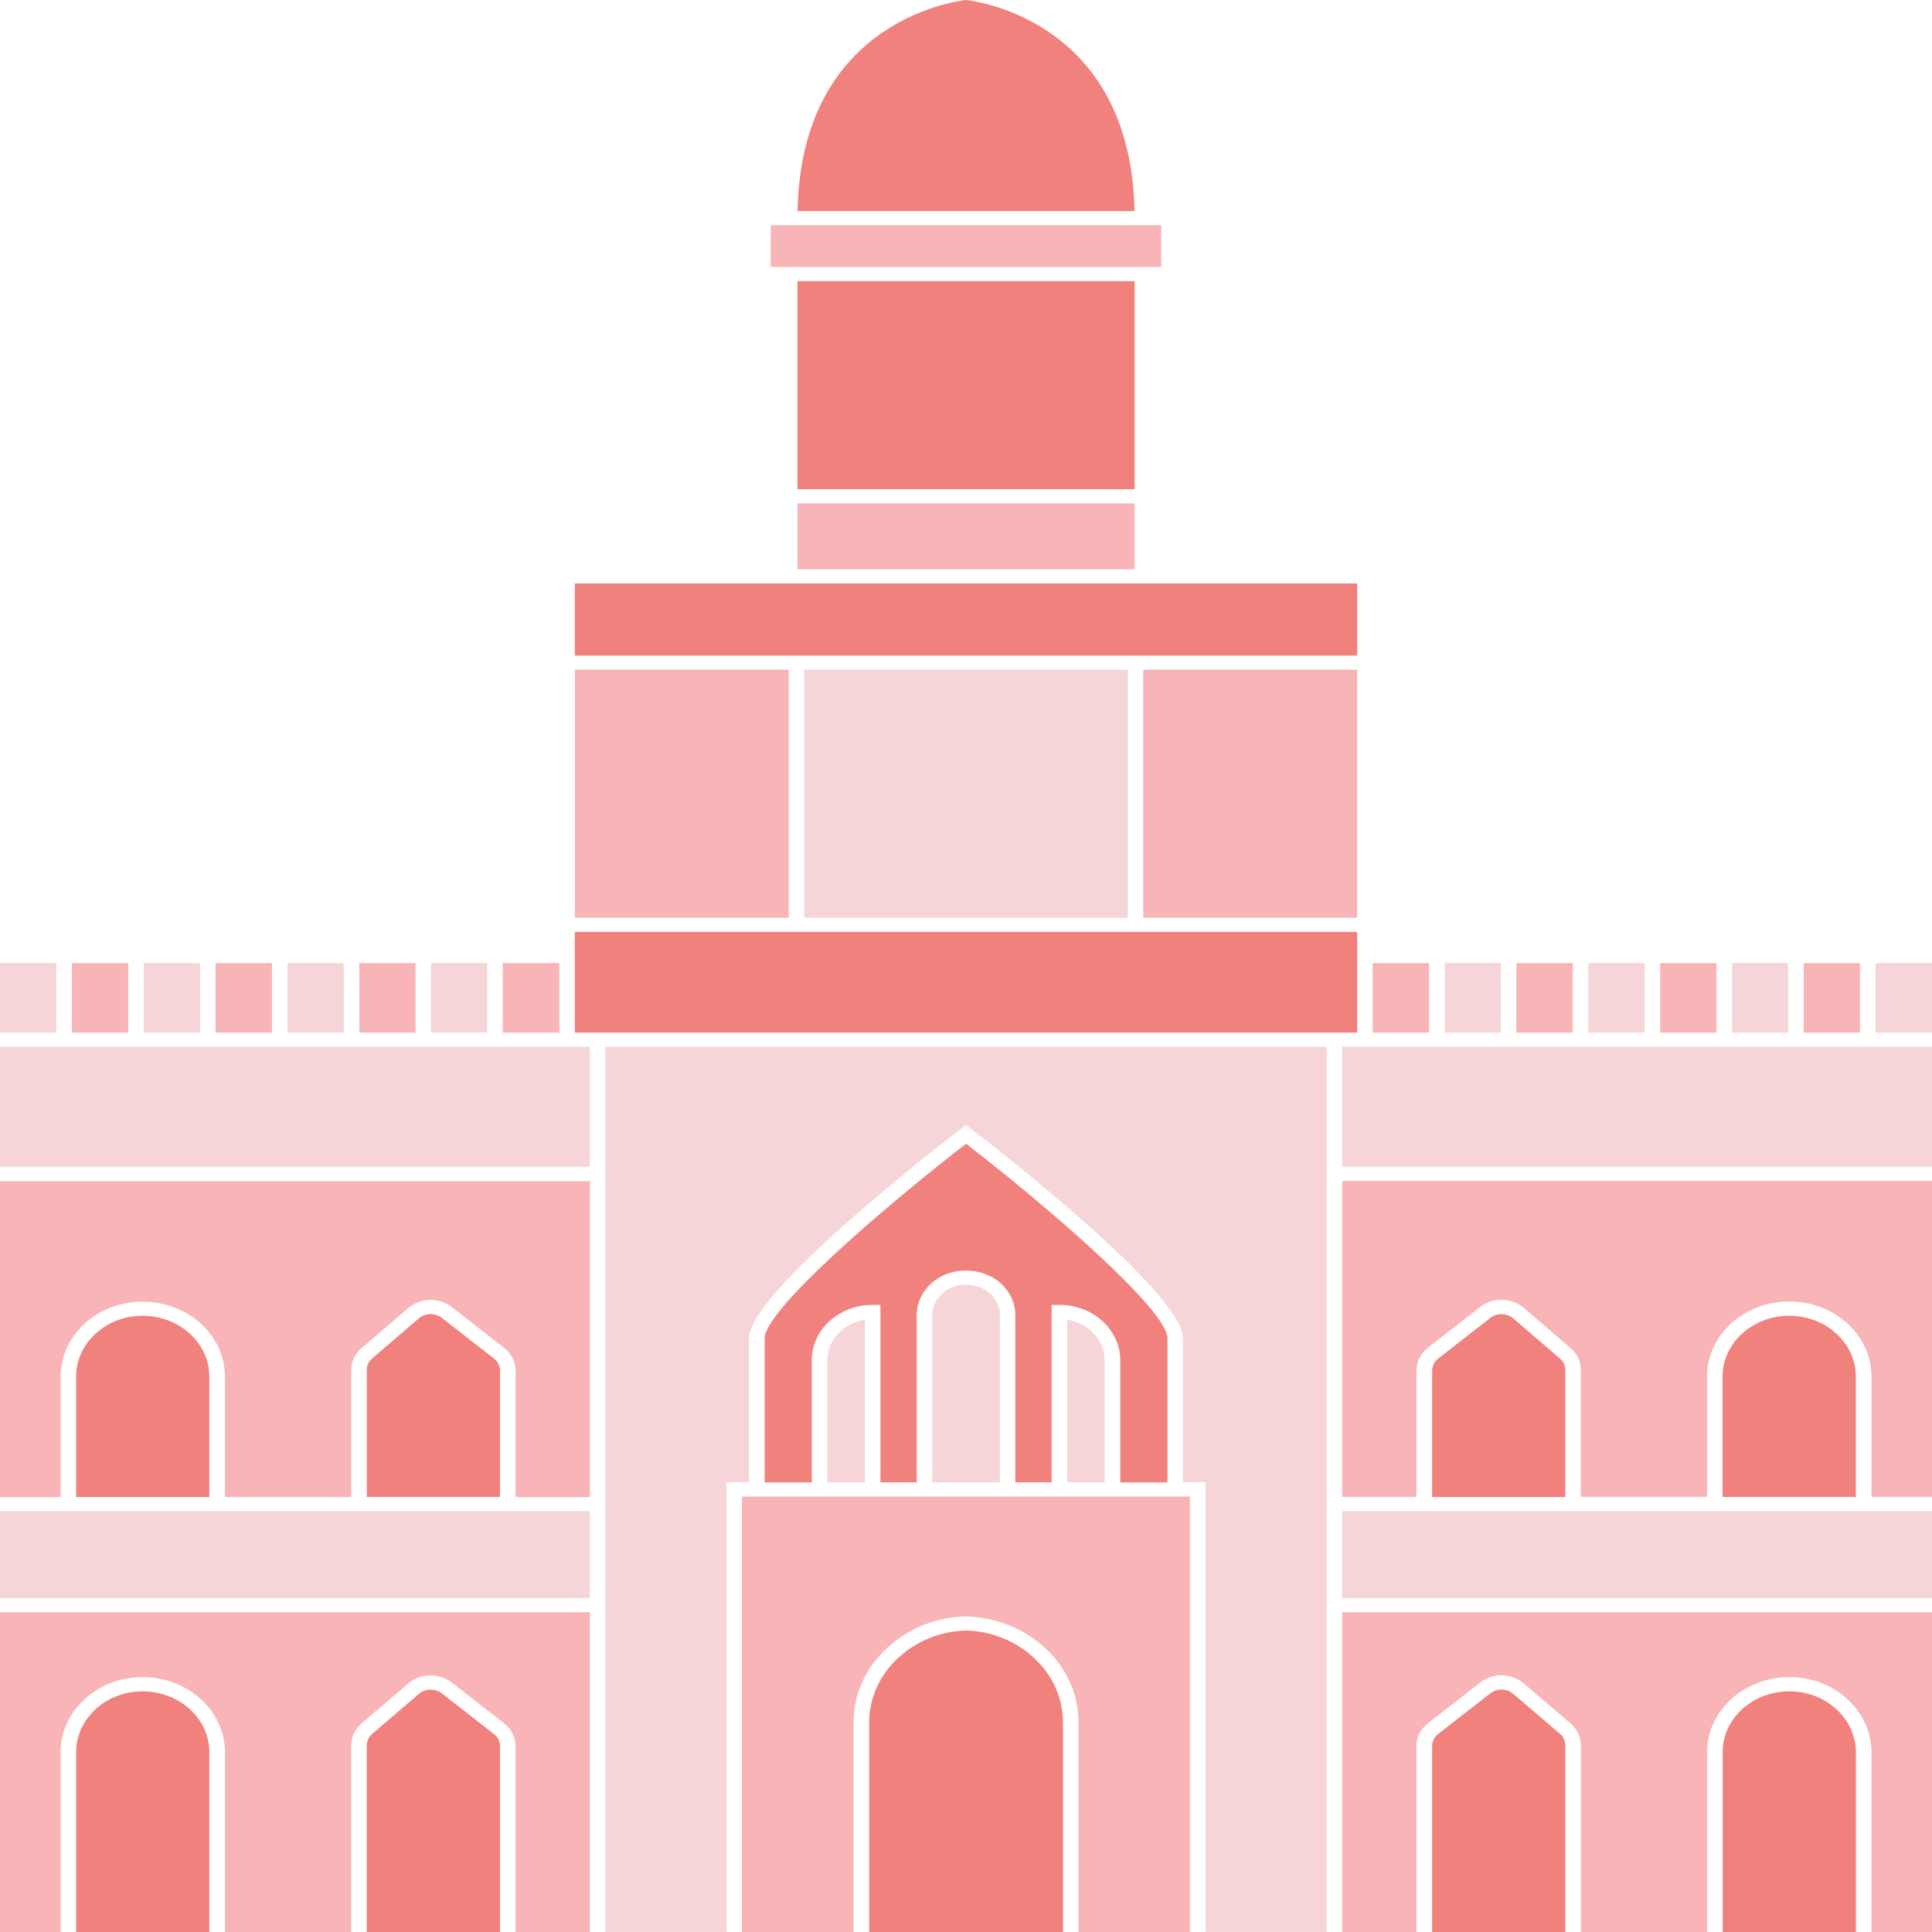 <?xml version="1.0" encoding="UTF-8"?><svg id="Layer_1" xmlns="http://www.w3.org/2000/svg" viewBox="0 0 250 250"><rect x="242.69" y="124.62" width="7.31" height="9" style="fill:#f6d5d8;"/><path d="m125,0c-1.82.21-21.32,3.01-21.8,27.31h43.61C146.32,3.01,126.82.21,125,0Z" style="fill:#f1817d;"/><polygon points="150.26 29.15 148.83 29.15 101.17 29.15 99.74 29.15 99.74 34.54 101.17 34.54 148.83 34.54 150.26 34.54 150.26 29.15" style="fill:#f8b4b6;"/><rect x="103.19" y="36.38" width="43.63" height="26.92" style="fill:#f1817d;"/><rect x="103.19" y="65.14" width="43.63" height="8.52" style="fill:#f8b4b6;"/><polygon points="145.93 84.83 147.94 84.83 175.62 84.83 175.62 75.5 148.83 75.5 101.17 75.5 74.38 75.5 74.38 84.83 102.06 84.83 104.07 84.83 145.93 84.83" style="fill:#f1817d;"/><rect x="147.94" y="86.66" width="27.67" height="32.09" style="fill:#f8b4b6;"/><polygon points="78.33 133.62 171.67 133.62 173.68 133.62 175.62 133.62 175.62 122.78 175.62 120.59 147.94 120.59 145.93 120.59 104.07 120.59 102.06 120.59 74.38 120.59 74.38 122.78 74.38 133.62 76.32 133.62 78.33 133.62" style="fill:#f1817d;"/><path d="m141.23,172.24c-.87-.78-1.96-1.29-3.14-1.47v21.04h4.85v-15.79c0-1.43-.61-2.77-1.72-3.78Z" style="fill:#f6d5d8;"/><path d="m173.68,193.7h9.61v-16.36c0-1.13.55-2.21,1.5-2.96l6.73-5.25c1.62-1.3,4.07-1.25,5.67.12l6.02,5.17c.85.71,1.35,1.74,1.35,2.82v16.45h16.33v-15.57c0-5.36,4.77-9.71,10.64-9.71,2.84,0,5.51,1.01,7.52,2.84,2.01,1.84,3.12,4.28,3.12,6.87v15.57h7.83v-40.88h-76.32v40.88Z" style="fill:#f8b4b6;"/><polygon points="222.91 195.54 220.89 195.54 204.56 195.54 202.55 195.54 185.3 195.54 183.29 195.54 173.68 195.54 173.68 206.78 250 206.78 250 195.54 242.17 195.54 240.15 195.54 222.91 195.54" style="fill:#f6d5d8;"/><path d="m183.29,250v-24.08c0-1.14.55-2.22,1.51-2.95l6.72-5.24c1.64-1.31,4.08-1.26,5.68.12l6.02,5.15c.87.75,1.35,1.76,1.35,2.84v24.16h16.33v-23.27c0-5.36,4.77-9.71,10.64-9.71,2.87,0,5.54,1.01,7.52,2.85,2.01,1.86,3.11,4.29,3.11,6.86v23.27h7.83v-41.38h-76.32v41.38h9.61Z" style="fill:#f8b4b6;"/><path d="m240.15,226.73c0-2.08-.9-4.06-2.53-5.57-1.61-1.48-3.77-2.3-6.09-2.3-4.75,0-8.62,3.53-8.62,7.87v23.27h17.24v-23.27Z" style="fill:#f1817d;"/><path d="m202.55,225.84c0-.57-.25-1.11-.71-1.5l-6.02-5.15c-.84-.73-2.12-.76-2.98-.07l-6.73,5.25c-.51.39-.79.95-.79,1.55v24.08h17.24v-24.16Z" style="fill:#f1817d;"/><path d="m240.15,178.14c0-2.1-.9-4.08-2.53-5.57-1.63-1.49-3.79-2.31-6.1-2.31-4.75,0-8.62,3.53-8.62,7.87v15.57h17.24v-15.57Z" style="fill:#f1817d;"/><path d="m202.55,177.26c0-.57-.25-1.1-.7-1.47l-6.03-5.18c-.84-.72-2.12-.75-2.98-.07l-6.73,5.25c-.51.4-.79.96-.79,1.56v16.36h17.24v-16.45Z" style="fill:#f1817d;"/><polygon points="250 135.46 242.69 135.46 240.67 135.46 233.4 135.46 231.39 135.46 224.12 135.46 222.1 135.46 214.83 135.46 212.82 135.46 205.53 135.46 203.51 135.46 196.22 135.46 194.21 135.46 186.94 135.46 184.92 135.46 177.63 135.46 175.62 135.46 173.68 135.46 173.68 150.98 250 150.98 250 142.3 250 135.46" style="fill:#f6d5d8;"/><rect x="104.07" y="86.66" width="41.86" height="32.09" style="fill:#f6d5d8;"/><rect x="74.38" y="86.66" width="27.68" height="32.09" style="fill:#f8b4b6;"/><path d="m105.04,176.02c0-1.92.82-3.72,2.31-5.08,1.5-1.35,3.47-2.09,5.57-2.09h1.01v22.96h4.69v-21.64c0-1.52.65-2.96,1.84-4.07,1.2-1.09,2.78-1.69,4.46-1.69,1.85,0,3.43.6,4.62,1.69,1.19,1.11,1.85,2.56,1.85,4.07v21.64h4.69v-22.96h1.01c2.09,0,4.06.74,5.56,2.09,1.49,1.37,2.32,3.17,2.32,5.09v15.79h6.1v-18.64c0-3.71-15.71-17.19-26.06-25.18-10.35,7.99-26.06,21.47-26.06,25.18v18.64h6.1v-15.79Z" style="fill:#f1817d;"/><path d="m137.55,222.9c0-3.2-1.36-6.19-3.83-8.44-2.36-2.16-5.46-3.39-8.72-3.47-3.23.08-6.33,1.31-8.69,3.47-2.47,2.24-3.84,5.24-3.84,8.44v27.1h25.08v-27.1Z" style="fill:#f1817d;"/><path d="m171.67,195.54v-60.09h-93.34v114.54h15.67v-58.19h2.92v-18.64c0-5.89,24.62-24.93,27.43-27.09l.65-.5.65.5c2.81,2.15,27.43,21.2,27.43,27.09v18.64h2.92v58.19h15.67v-54.46Z" style="fill:#f6d5d8;"/><path d="m128.11,167.39c-.8-.73-1.88-1.14-3.03-1.14-1.31,0-2.38.41-3.19,1.15-.81.75-1.25,1.74-1.25,2.77v21.64h8.74v-21.64c0-1.03-.45-2.02-1.26-2.78Z" style="fill:#f6d5d8;"/><path d="m144.96,193.65h-48.95v56.35h14.44v-27.1c0-.92.1-1.83.29-2.72.58-2.65,2-5.08,4.14-7.02,2.38-2.17,5.42-3.53,8.68-3.9.47-.05.94-.09,1.41-.1,3.86.1,7.44,1.52,10.17,4,2.85,2.59,4.42,6.04,4.42,9.74v27.1h14.42v-56.35h-9.02Z" style="fill:#f8b4b6;"/><path d="m109.46,171.71c-.24.16-.48.34-.69.54-1.1,1.01-1.71,2.35-1.71,3.78v15.79h4.85v-21.04c-.88.14-1.72.46-2.45.94Z" style="fill:#f6d5d8;"/><path d="m10.95,171.27c2.01-1.83,4.68-2.84,7.52-2.84,5.86,0,10.64,4.36,10.64,9.71v15.57h16.34v-16.45c0-1.09.49-2.12,1.36-2.83l6.01-5.16c1.61-1.37,4.04-1.42,5.68-.11l6.72,5.24c.96.75,1.5,1.83,1.5,2.96v16.36h9.61v-40.88H0v40.88h7.84v-15.57c0-2.6,1.11-5.03,3.11-6.87Z" style="fill:#f8b4b6;"/><polygon points="66.71 195.54 64.7 195.54 47.46 195.54 45.44 195.54 29.11 195.54 27.09 195.54 9.85 195.54 7.84 195.54 0 195.54 0 206.78 76.32 206.78 76.32 195.54 66.71 195.54" style="fill:#f6d5d8;"/><path d="m0,250h7.84v-23.27c0-2.57,1.1-5.01,3.11-6.86,1.99-1.84,4.66-2.85,7.52-2.85,5.86,0,10.64,4.36,10.64,9.71v23.27h16.34v-24.16c0-1.09.48-2.1,1.34-2.84l6.02-5.15c1.58-1.37,4.03-1.42,5.68-.11l6.72,5.24c.95.72,1.5,1.8,1.5,2.94v24.08h9.61v-41.38H0v41.38Z" style="fill:#f8b4b6;"/><path d="m27.09,226.73c0-4.34-3.87-7.87-8.62-7.87-2.32,0-4.48.82-6.09,2.3-1.63,1.51-2.53,3.48-2.53,5.57v23.27h17.24v-23.27Z" style="fill:#f1817d;"/><path d="m64.7,225.92c0-.6-.29-1.16-.79-1.54l-6.73-5.25c-.88-.69-2.15-.66-2.98.06l-6.03,5.16c-.46.39-.71.93-.71,1.5v24.16h17.24v-24.08Z" style="fill:#f1817d;"/><path d="m18.47,170.26c-2.3,0-4.47.82-6.1,2.31-1.63,1.49-2.52,3.46-2.52,5.57v15.57h17.24v-15.57c0-4.34-3.87-7.87-8.62-7.87Z" style="fill:#f1817d;"/><path d="m63.9,175.78l-6.72-5.24c-.86-.68-2.15-.66-2.99.06l-6.02,5.17c-.46.38-.71.91-.71,1.48v16.45h17.24v-16.36c0-.61-.28-1.16-.8-1.56Z" style="fill:#f1817d;"/><polygon points="76.32 135.46 74.38 135.46 72.37 135.46 65.06 135.46 63.04 135.46 55.77 135.46 53.76 135.46 46.49 135.46 44.47 135.46 37.2 135.46 35.19 135.46 27.9 135.46 25.88 135.46 18.59 135.46 16.58 135.46 9.31 135.46 7.29 135.46 0 135.46 0 142.3 0 150.98 76.32 150.98 76.32 135.46" style="fill:#f6d5d8;"/><rect x="55.77" y="124.62" width="7.27" height="9" style="fill:#f6d5d8;"/><rect x="65.06" y="124.62" width="7.31" height="9" style="fill:#f8b4b6;"/><rect x="46.49" y="124.62" width="7.27" height="9" style="fill:#f8b4b6;"/><rect x="37.2" y="124.62" width="7.27" height="9" style="fill:#f6d5d8;"/><rect x="27.9" y="124.62" width="7.29" height="9" style="fill:#f8b4b6;"/><rect x="18.59" y="124.62" width="7.29" height="9" style="fill:#f6d5d8;"/><rect x="9.31" y="124.62" width="7.27" height="9" style="fill:#f8b4b6;"/><rect x="0" y="124.62" width="7.29" height="9" style="fill:#f6d5d8;"/><rect x="233.4" y="124.62" width="7.27" height="9" style="fill:#f8b4b6;"/><rect x="224.12" y="124.62" width="7.27" height="9" style="fill:#f6d5d8;"/><rect x="214.83" y="124.62" width="7.27" height="9" style="fill:#f8b4b6;"/><rect x="205.53" y="124.62" width="7.29" height="9" style="fill:#f6d5d8;"/><rect x="196.22" y="124.62" width="7.29" height="9" style="fill:#f8b4b6;"/><rect x="186.94" y="124.62" width="7.27" height="9" style="fill:#f6d5d8;"/><rect x="177.63" y="124.62" width="7.29" height="9" style="fill:#f8b4b6;"/></svg>